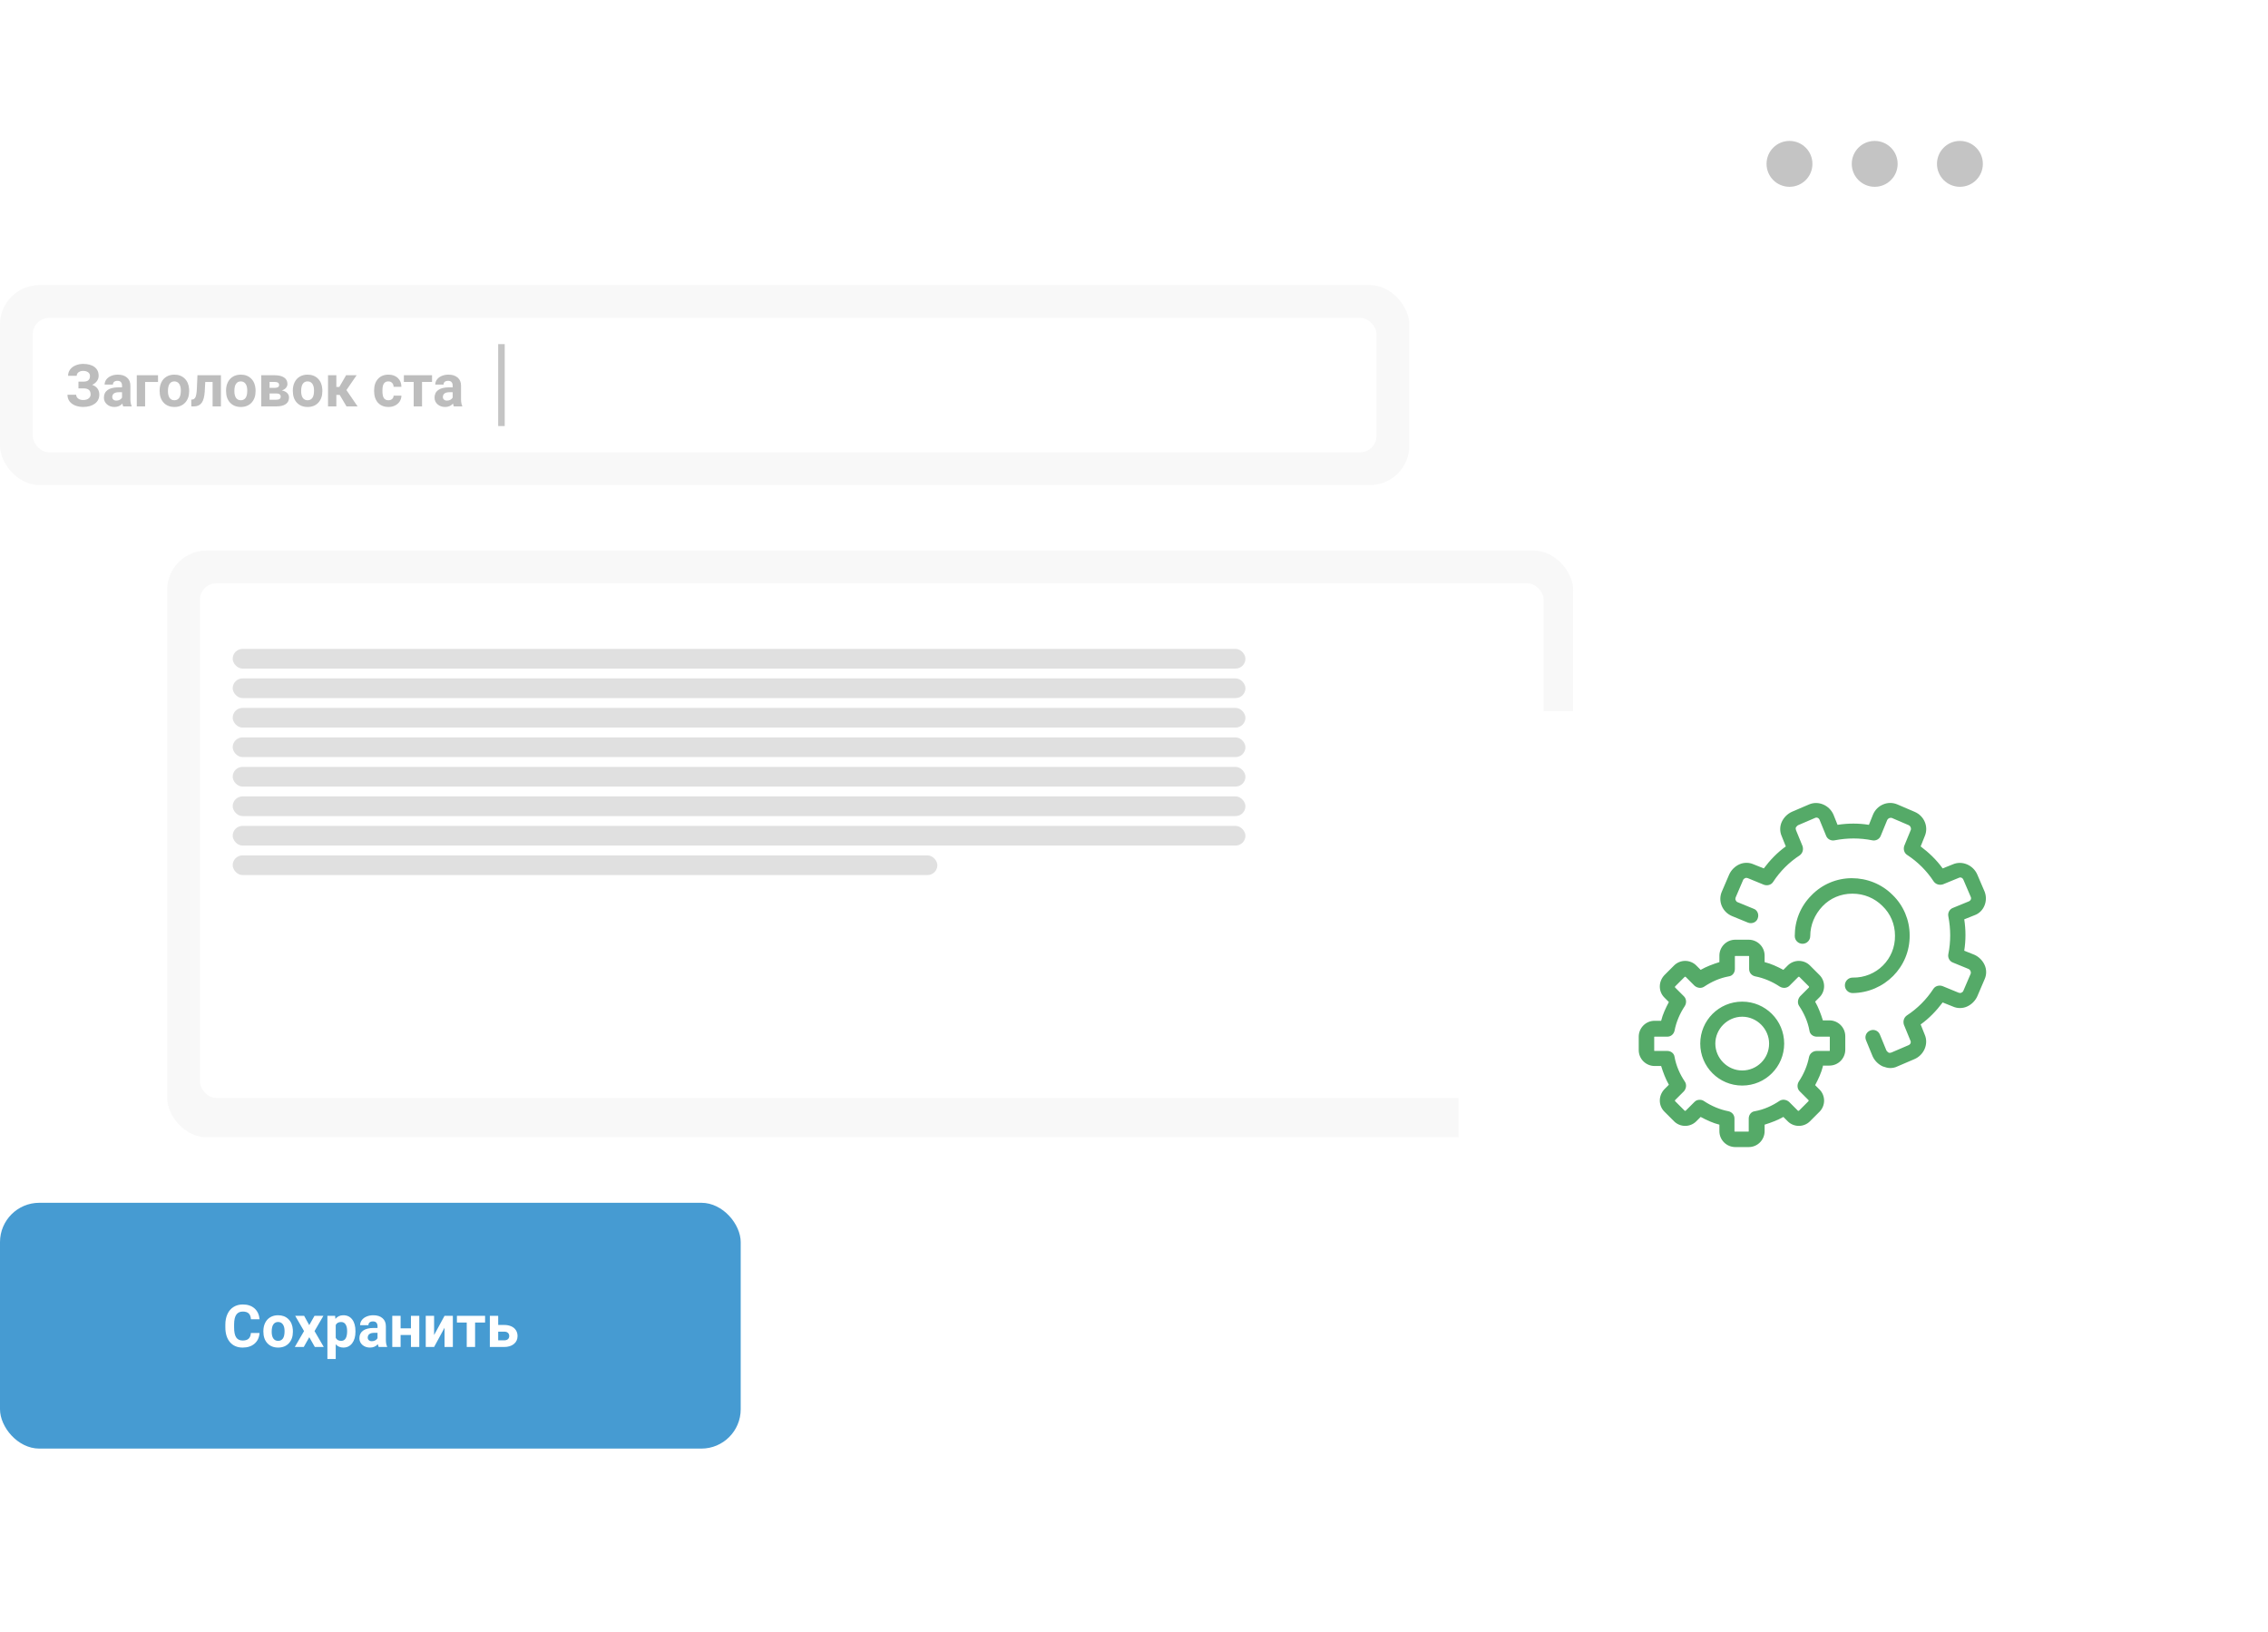 <svg width="692" height="498" viewBox="0 0 692 498" fill="none" xmlns="http://www.w3.org/2000/svg">
<g filter="url(#filter0_d)">
<rect x="31" y="27" width="590" height="436" rx="12" fill="white"/>
</g>
<circle cx="598" cy="50" r="7" fill="#C4C4C4"/>
<circle cx="572" cy="50" r="7" fill="#C4C4C4"/>
<circle cx="546" cy="50" r="7" fill="#C4C4C4"/>
<rect x="51" y="168" width="429" height="179" rx="12" fill="#EEEEEE" fill-opacity="0.4"/>
<rect y="87" width="430" height="61" rx="12" fill="#F8F8F8"/>
<rect x="10" y="97" width="410" height="41" rx="5" fill="white"/>
<path d="M27.453 114.728C27.453 114.241 27.263 113.86 26.882 113.585C26.501 113.304 25.997 113.163 25.37 113.163C24.808 113.163 24.339 113.304 23.964 113.585C23.595 113.86 23.41 114.221 23.41 114.666H20.773C20.773 113.975 20.967 113.354 21.354 112.803C21.746 112.246 22.3 111.812 23.015 111.502C23.735 111.191 24.52 111.036 25.37 111.036C26.847 111.036 28.004 111.353 28.842 111.985C29.68 112.618 30.099 113.515 30.099 114.675C30.099 115.243 29.926 115.771 29.58 116.257C29.24 116.743 28.754 117.133 28.121 117.426C28.824 117.672 29.363 118.047 29.738 118.551C30.113 119.049 30.301 119.67 30.301 120.414C30.301 121.562 29.85 122.477 28.947 123.156C28.051 123.83 26.858 124.167 25.37 124.167C24.439 124.167 23.601 124.009 22.856 123.692C22.112 123.37 21.547 122.934 21.16 122.383C20.779 121.826 20.589 121.182 20.589 120.449H23.243C23.243 120.906 23.442 121.29 23.841 121.601C24.239 121.905 24.749 122.058 25.37 122.058C26.073 122.058 26.627 121.899 27.031 121.583C27.441 121.267 27.646 120.865 27.646 120.379C27.646 119.711 27.465 119.233 27.102 118.946C26.738 118.653 26.208 118.507 25.511 118.507H23.938V116.441H25.564C26.823 116.424 27.453 115.853 27.453 114.728ZM37.596 124C37.478 123.771 37.394 123.487 37.341 123.147C36.726 123.833 35.926 124.176 34.941 124.176C34.01 124.176 33.236 123.906 32.621 123.367C32.012 122.828 31.707 122.148 31.707 121.328C31.707 120.32 32.079 119.547 32.823 119.008C33.573 118.469 34.654 118.196 36.066 118.19H37.235V117.646C37.235 117.206 37.121 116.854 36.893 116.591C36.67 116.327 36.315 116.195 35.829 116.195C35.401 116.195 35.065 116.298 34.818 116.503C34.578 116.708 34.458 116.989 34.458 117.347H31.918C31.918 116.796 32.088 116.286 32.428 115.817C32.768 115.349 33.248 114.982 33.869 114.719C34.49 114.449 35.188 114.314 35.961 114.314C37.133 114.314 38.062 114.61 38.747 115.202C39.438 115.788 39.784 116.614 39.784 117.681V121.803C39.79 122.705 39.916 123.388 40.162 123.851V124H37.596ZM35.495 122.233C35.87 122.233 36.216 122.151 36.532 121.987C36.849 121.817 37.083 121.592 37.235 121.311V119.676H36.286C35.015 119.676 34.338 120.115 34.256 120.994L34.247 121.144C34.247 121.46 34.358 121.721 34.581 121.926C34.804 122.131 35.108 122.233 35.495 122.233ZM48.213 116.547H44.275V124H41.735V114.49H48.213V116.547ZM48.705 119.157C48.705 118.214 48.887 117.373 49.25 116.635C49.613 115.896 50.135 115.325 50.815 114.921C51.5 114.517 52.294 114.314 53.196 114.314C54.48 114.314 55.525 114.707 56.334 115.492C57.148 116.277 57.602 117.344 57.696 118.691L57.714 119.342C57.714 120.801 57.307 121.973 56.492 122.857C55.678 123.736 54.585 124.176 53.214 124.176C51.843 124.176 50.747 123.736 49.927 122.857C49.112 121.979 48.705 120.783 48.705 119.271V119.157ZM51.245 119.342C51.245 120.244 51.415 120.936 51.755 121.416C52.095 121.891 52.581 122.128 53.214 122.128C53.829 122.128 54.31 121.894 54.655 121.425C55.001 120.95 55.174 120.194 55.174 119.157C55.174 118.272 55.001 117.587 54.655 117.101C54.31 116.614 53.823 116.371 53.196 116.371C52.575 116.371 52.095 116.614 51.755 117.101C51.415 117.581 51.245 118.328 51.245 119.342ZM67.408 114.49V124H64.868V116.547H62.627L62.469 119.482C62.369 121.047 62.062 122.187 61.546 122.901C61.03 123.616 60.263 123.982 59.243 124H58.382L58.355 121.935L58.672 121.908C59.129 121.873 59.463 121.604 59.674 121.1C59.885 120.596 60.017 119.737 60.069 118.524L60.245 114.49H67.408ZM68.973 119.157C68.973 118.214 69.154 117.373 69.518 116.635C69.881 115.896 70.402 115.325 71.082 114.921C71.768 114.517 72.561 114.314 73.464 114.314C74.747 114.314 75.793 114.707 76.602 115.492C77.416 116.277 77.87 117.344 77.964 118.691L77.981 119.342C77.981 120.801 77.574 121.973 76.76 122.857C75.945 123.736 74.853 124.176 73.481 124.176C72.11 124.176 71.015 123.736 70.194 122.857C69.38 121.979 68.973 120.783 68.973 119.271V119.157ZM71.513 119.342C71.513 120.244 71.683 120.936 72.022 121.416C72.362 121.891 72.849 122.128 73.481 122.128C74.097 122.128 74.577 121.894 74.923 121.425C75.269 120.95 75.441 120.194 75.441 119.157C75.441 118.272 75.269 117.587 74.923 117.101C74.577 116.614 74.091 116.371 73.464 116.371C72.843 116.371 72.362 116.614 72.022 117.101C71.683 117.581 71.513 118.328 71.513 119.342ZM79.713 124V114.49H83.686C84.981 114.49 85.974 114.719 86.665 115.176C87.356 115.633 87.702 116.289 87.702 117.145C87.702 117.584 87.556 117.979 87.263 118.331C86.976 118.677 86.554 118.943 85.997 119.131C86.677 119.26 87.21 119.515 87.597 119.896C87.989 120.271 88.186 120.733 88.186 121.284C88.186 122.169 87.852 122.843 87.184 123.306C86.522 123.769 85.558 124 84.292 124H79.713ZM82.253 120.054V121.97H84.301C85.197 121.97 85.645 121.656 85.645 121.029C85.645 120.391 85.218 120.065 84.362 120.054H82.253ZM82.253 118.349H83.826C84.717 118.337 85.162 118.05 85.162 117.487C85.162 117.142 85.039 116.896 84.793 116.749C84.553 116.603 84.184 116.529 83.686 116.529H82.253V118.349ZM89.346 119.157C89.346 118.214 89.527 117.373 89.891 116.635C90.254 115.896 90.775 115.325 91.455 114.921C92.141 114.517 92.935 114.314 93.837 114.314C95.12 114.314 96.166 114.707 96.975 115.492C97.789 116.277 98.243 117.344 98.337 118.691L98.355 119.342C98.355 120.801 97.947 121.973 97.133 122.857C96.318 123.736 95.226 124.176 93.855 124.176C92.483 124.176 91.388 123.736 90.567 122.857C89.753 121.979 89.346 120.783 89.346 119.271V119.157ZM91.886 119.342C91.886 120.244 92.056 120.936 92.395 121.416C92.735 121.891 93.222 122.128 93.855 122.128C94.47 122.128 94.95 121.894 95.296 121.425C95.642 120.95 95.814 120.194 95.814 119.157C95.814 118.272 95.642 117.587 95.296 117.101C94.95 116.614 94.464 116.371 93.837 116.371C93.216 116.371 92.735 116.614 92.395 117.101C92.056 117.581 91.886 118.328 91.886 119.342ZM103.646 120.493H102.626V124H100.086V114.49H102.626V118.067H103.531L105.605 114.49H108.813L105.702 119.017L109.104 124H105.72L103.646 120.493ZM118.499 122.128C118.968 122.128 119.349 121.999 119.642 121.741C119.935 121.483 120.087 121.141 120.099 120.713H122.48C122.475 121.357 122.299 121.949 121.953 122.488C121.607 123.021 121.133 123.438 120.529 123.736C119.932 124.029 119.27 124.176 118.543 124.176C117.184 124.176 116.111 123.745 115.326 122.884C114.541 122.017 114.148 120.821 114.148 119.298V119.131C114.148 117.666 114.538 116.497 115.317 115.624C116.097 114.751 117.166 114.314 118.525 114.314C119.715 114.314 120.667 114.654 121.382 115.334C122.103 116.008 122.469 116.907 122.48 118.032H120.099C120.087 117.54 119.935 117.142 119.642 116.837C119.349 116.526 118.962 116.371 118.481 116.371C117.89 116.371 117.441 116.588 117.137 117.021C116.838 117.449 116.688 118.146 116.688 119.113V119.377C116.688 120.355 116.838 121.059 117.137 121.486C117.436 121.914 117.89 122.128 118.499 122.128ZM131.823 116.529H128.773V124H126.225V116.529H123.228V114.49H131.823V116.529ZM138.477 124C138.359 123.771 138.274 123.487 138.222 123.147C137.606 123.833 136.807 124.176 135.822 124.176C134.891 124.176 134.117 123.906 133.502 123.367C132.893 122.828 132.588 122.148 132.588 121.328C132.588 120.32 132.96 119.547 133.704 119.008C134.454 118.469 135.535 118.196 136.947 118.19H138.116V117.646C138.116 117.206 138.002 116.854 137.773 116.591C137.551 116.327 137.196 116.195 136.71 116.195C136.282 116.195 135.945 116.298 135.699 116.503C135.459 116.708 135.339 116.989 135.339 117.347H132.799C132.799 116.796 132.969 116.286 133.309 115.817C133.648 115.349 134.129 114.982 134.75 114.719C135.371 114.449 136.068 114.314 136.842 114.314C138.014 114.314 138.942 114.61 139.628 115.202C140.319 115.788 140.665 116.614 140.665 117.681V121.803C140.671 122.705 140.797 123.388 141.043 123.851V124H138.477ZM136.376 122.233C136.751 122.233 137.097 122.151 137.413 121.987C137.729 121.817 137.964 121.592 138.116 121.311V119.676H137.167C135.896 119.676 135.219 120.115 135.137 120.994L135.128 121.144C135.128 121.46 135.239 121.721 135.462 121.926C135.685 122.131 135.989 122.233 136.376 122.233Z" fill="#BDBDBD"/>
<rect x="152" y="105" width="2" height="25" fill="#C4C4C4"/>
<rect x="61" y="178" width="410" height="157" rx="5" fill="white"/>
<rect y="367" width="226" height="75" rx="12" fill="#469BD2"/>
<path d="M79.189 406.737C79.089 408.114 78.579 409.198 77.659 409.989C76.745 410.78 75.538 411.176 74.038 411.176C72.397 411.176 71.106 410.625 70.162 409.523C69.225 408.416 68.756 406.898 68.756 404.971V404.188C68.756 402.958 68.973 401.874 69.406 400.937C69.84 399.999 70.458 399.281 71.261 398.783C72.069 398.279 73.007 398.027 74.073 398.027C75.55 398.027 76.739 398.423 77.642 399.214C78.544 400.005 79.065 401.115 79.206 402.545H76.569C76.505 401.719 76.273 401.121 75.875 400.752C75.482 400.377 74.882 400.189 74.073 400.189C73.194 400.189 72.535 400.506 72.096 401.139C71.662 401.766 71.439 402.741 71.428 404.065V405.032C71.428 406.415 71.636 407.426 72.052 408.064C72.474 408.703 73.136 409.022 74.038 409.022C74.853 409.022 75.459 408.838 75.857 408.469C76.262 408.094 76.493 407.517 76.552 406.737H79.189ZM80.357 406.157C80.357 405.214 80.539 404.373 80.902 403.635C81.266 402.896 81.787 402.325 82.467 401.921C83.152 401.517 83.946 401.314 84.849 401.314C86.132 401.314 87.178 401.707 87.986 402.492C88.801 403.277 89.255 404.344 89.349 405.691L89.366 406.342C89.366 407.801 88.959 408.973 88.144 409.857C87.33 410.736 86.237 411.176 84.866 411.176C83.495 411.176 82.399 410.736 81.579 409.857C80.765 408.979 80.357 407.783 80.357 406.271V406.157ZM82.897 406.342C82.897 407.244 83.067 407.936 83.407 408.416C83.747 408.891 84.233 409.128 84.866 409.128C85.481 409.128 85.962 408.894 86.308 408.425C86.653 407.95 86.826 407.194 86.826 406.157C86.826 405.272 86.653 404.587 86.308 404.101C85.962 403.614 85.476 403.371 84.849 403.371C84.228 403.371 83.747 403.614 83.407 404.101C83.067 404.581 82.897 405.328 82.897 406.342ZM94.358 404.329L95.958 401.49H98.674L95.967 406.148L98.788 411H96.064L94.367 408.012L92.68 411H89.946L92.768 406.148L90.069 401.49H92.794L94.358 404.329ZM108.456 406.333C108.456 407.798 108.122 408.973 107.454 409.857C106.792 410.736 105.896 411.176 104.765 411.176C103.804 411.176 103.027 410.842 102.436 410.174V414.656H99.895V401.49H102.251L102.339 402.422C102.954 401.684 103.757 401.314 104.747 401.314C105.919 401.314 106.83 401.748 107.48 402.615C108.131 403.482 108.456 404.678 108.456 406.201V406.333ZM105.916 406.148C105.916 405.264 105.758 404.581 105.441 404.101C105.131 403.62 104.677 403.38 104.079 403.38C103.282 403.38 102.734 403.685 102.436 404.294V408.188C102.746 408.814 103.3 409.128 104.097 409.128C105.31 409.128 105.916 408.135 105.916 406.148ZM115.549 411C115.432 410.771 115.347 410.487 115.294 410.147C114.679 410.833 113.879 411.176 112.895 411.176C111.963 411.176 111.189 410.906 110.574 410.367C109.965 409.828 109.66 409.148 109.66 408.328C109.66 407.32 110.032 406.547 110.776 406.008C111.526 405.469 112.607 405.196 114.02 405.19H115.188V404.646C115.188 404.206 115.074 403.854 114.846 403.591C114.623 403.327 114.269 403.195 113.782 403.195C113.354 403.195 113.018 403.298 112.771 403.503C112.531 403.708 112.411 403.989 112.411 404.347H109.871C109.871 403.796 110.041 403.286 110.381 402.817C110.721 402.349 111.201 401.982 111.822 401.719C112.443 401.449 113.141 401.314 113.914 401.314C115.086 401.314 116.015 401.61 116.7 402.202C117.392 402.788 117.737 403.614 117.737 404.681V408.803C117.743 409.705 117.869 410.388 118.115 410.851V411H115.549ZM113.448 409.233C113.823 409.233 114.169 409.151 114.485 408.987C114.802 408.817 115.036 408.592 115.188 408.311V406.676H114.239C112.968 406.676 112.291 407.115 112.209 407.994L112.2 408.144C112.2 408.46 112.312 408.721 112.534 408.926C112.757 409.131 113.062 409.233 113.448 409.233ZM127.933 411H125.384V407.344H122.229V411H119.688V401.49H122.229V405.305H125.384V401.49H127.933V411ZM135.632 401.49H138.172V411H135.632V405.129L132.45 411H129.901V401.49H132.45V407.353L135.632 401.49ZM148.007 403.529H144.957V411H142.408V403.529H139.411V401.49H148.007V403.529ZM152.006 404.276H153.825C154.646 404.276 155.366 404.414 155.987 404.689C156.608 404.965 157.083 405.36 157.411 405.876C157.745 406.386 157.912 406.98 157.912 407.66C157.912 408.662 157.54 409.471 156.796 410.086C156.058 410.695 155.05 411 153.772 411H149.457V401.49H152.006V404.276ZM152.006 406.315V408.97H153.808C154.312 408.97 154.698 408.853 154.968 408.618C155.237 408.384 155.372 408.064 155.372 407.66C155.372 407.25 155.24 406.925 154.977 406.685C154.713 406.438 154.323 406.315 153.808 406.315H152.006Z" fill="white"/>
<rect x="71" y="252" width="309" height="6" rx="3" fill="#E0E0E0"/>
<rect x="71" y="243" width="309" height="6" rx="3" fill="#E0E0E0"/>
<rect x="71" y="234" width="309" height="6" rx="3" fill="#E0E0E0"/>
<rect x="71" y="225" width="309" height="6" rx="3" fill="#E0E0E0"/>
<rect x="71" y="216" width="309" height="6" rx="3" fill="#E0E0E0"/>
<rect x="71" y="207" width="309" height="6" rx="3" fill="#E0E0E0"/>
<rect x="71" y="198" width="309" height="6" rx="3" fill="#E0E0E0"/>
<rect x="71" y="261" width="215" height="6" rx="3" fill="#E0E0E0"/>
<g filter="url(#filter1_d)">
<rect x="445" y="213" width="216" height="170" rx="12" fill="white"/>
</g>
<path d="M578.189 285.485C578.189 282.004 576.821 278.772 574.335 276.411C571.973 274.049 568.741 272.681 565.261 272.681H565.137C561.656 272.681 558.424 274.049 556.062 276.535C553.7 279.021 552.333 282.253 552.333 285.609C552.333 286.852 551.339 287.971 549.971 287.971C548.728 287.971 547.609 286.977 547.609 285.609C547.609 280.886 549.35 276.535 552.706 273.179C555.938 269.822 560.413 267.958 565.012 267.958C569.612 267.958 574.087 269.698 577.443 273.054C580.799 276.286 582.664 280.761 582.664 285.361C582.788 295.057 574.957 302.888 565.261 303.012C564.018 303.012 562.899 302.018 562.899 300.65C562.899 299.407 563.893 298.289 565.261 298.289C572.595 298.413 578.313 292.57 578.189 285.485ZM605.536 272.06L603.299 266.839C602.056 263.98 598.699 262.488 595.84 263.731L592.733 264.974C590.868 262.364 588.506 260.127 586.02 258.262L587.263 255.154C588.506 252.295 587.139 248.939 584.155 247.696L578.935 245.458C576.075 244.215 572.719 245.583 571.476 248.566L570.233 251.674C567.125 251.176 563.893 251.176 560.662 251.674L559.418 248.566C558.175 245.707 554.819 244.215 551.96 245.458L546.739 247.696C545.372 248.317 544.253 249.436 543.632 250.804C543.01 252.171 543.01 253.787 543.632 255.154L544.875 258.262C542.264 260.127 540.027 262.488 538.162 264.974L535.054 263.731C533.687 263.11 532.071 263.11 530.704 263.731C529.336 264.353 528.218 265.472 527.596 266.839L525.358 272.06C524.115 274.919 525.483 278.275 528.466 279.518L533.314 281.507C534.557 282.004 535.925 281.383 536.297 280.264C536.795 279.021 536.173 277.654 535.054 277.281L530.206 275.292C529.834 275.168 529.709 274.919 529.585 274.67C529.461 274.546 529.461 274.173 529.585 273.8L531.822 268.579C531.947 268.206 532.195 268.082 532.444 267.958C532.568 267.833 532.941 267.833 533.314 267.958L538.162 269.947C539.156 270.32 540.4 270.071 541.021 269.077C543.134 265.845 545.869 263.11 549.101 260.997C549.971 260.375 550.344 259.256 549.971 258.138L547.982 253.29C547.858 252.917 547.858 252.668 547.982 252.42C548.107 252.295 548.231 252.047 548.604 251.798L553.825 249.56C554.322 249.312 554.943 249.56 555.192 250.182L557.181 255.03C557.554 256.024 558.673 256.646 559.791 256.397C563.645 255.651 567.498 255.651 571.228 256.397C572.346 256.646 573.465 256.024 573.838 255.03L575.827 250.182C576.075 249.685 576.697 249.436 577.194 249.56L582.415 251.798C582.912 252.047 583.161 252.668 583.037 253.165L581.048 258.013C580.675 259.008 580.923 260.251 581.918 260.872C585.15 262.986 587.885 265.72 589.998 268.952C590.619 269.822 591.738 270.195 592.857 269.822L597.705 267.834C598.202 267.585 598.824 267.834 599.072 268.455L601.31 273.676C601.558 274.173 601.31 274.795 600.688 275.043L595.84 277.032C594.846 277.405 594.224 278.524 594.473 279.643C595.219 283.496 595.219 287.35 594.473 291.079C594.224 292.198 594.846 293.316 595.84 293.689L600.688 295.678C601.185 295.927 601.434 296.548 601.31 297.046L599.072 302.266C598.948 302.639 598.699 302.764 598.451 302.888C598.326 303.012 597.953 303.012 597.58 302.888L592.733 300.899C591.738 300.526 590.495 300.775 589.873 301.769C587.76 305.001 585.026 307.736 581.794 309.849C580.923 310.471 580.551 311.589 580.923 312.708L582.912 317.556C583.161 318.053 582.912 318.675 582.291 318.923L577.07 321.161C576.697 321.285 576.448 321.285 576.2 321.161C576.075 321.037 575.827 320.912 575.578 320.539L573.589 315.691C573.092 314.448 571.725 313.951 570.606 314.448C569.363 314.946 568.866 316.313 569.363 317.432L571.352 322.28C571.973 323.647 573.092 324.766 574.46 325.387C575.205 325.636 575.951 325.885 576.697 325.885C577.443 325.885 578.189 325.76 578.935 325.387L584.155 323.15C587.014 321.907 588.506 318.551 587.263 315.691L586.02 312.584C588.63 310.719 590.868 308.357 592.733 305.871L595.84 307.114C597.208 307.736 598.824 307.736 600.191 307.114C601.558 306.493 602.677 305.374 603.299 304.007L605.536 298.786C606.158 297.418 606.158 295.802 605.536 294.435C604.915 293.068 603.796 291.949 602.428 291.327L599.321 290.084C599.818 286.852 599.818 283.745 599.321 280.513L602.428 279.27C605.287 278.275 606.655 274.919 605.536 272.06ZM544.377 318.426C544.377 325.512 538.659 331.23 531.574 331.23C524.488 331.23 518.77 325.512 518.77 318.426C518.77 311.341 524.488 305.623 531.574 305.623C538.659 305.623 544.377 311.341 544.377 318.426ZM539.778 318.426C539.778 313.951 536.049 310.222 531.574 310.222C527.099 310.222 523.37 313.951 523.37 318.426C523.37 322.901 527.099 326.63 531.574 326.63C536.049 326.63 539.778 323.026 539.778 318.426ZM556.186 325.387C555.689 327.376 554.819 329.241 553.825 331.105L555.192 332.473C556.062 333.343 556.559 334.586 556.559 335.829C556.559 337.072 556.062 338.315 555.192 339.185L552.209 342.169C551.339 343.039 550.095 343.536 548.852 343.536C547.609 343.536 546.366 343.039 545.496 342.169L544.129 340.801C542.388 341.796 540.4 342.542 538.411 343.163V345.152C538.411 347.762 536.297 350 533.563 350H529.461C526.85 350 524.613 347.887 524.613 345.152V343.163C522.624 342.666 520.759 341.796 518.895 340.801L517.527 342.169C516.657 343.039 515.414 343.536 514.171 343.536C512.928 343.536 511.685 343.039 510.815 342.169L507.831 339.185C505.967 337.321 505.967 334.337 507.831 332.349L509.199 330.981C508.204 329.241 507.458 327.252 506.837 325.263H504.848C502.238 325.263 500 323.15 500 320.415V316.313C500 313.703 502.113 311.465 504.848 311.465H506.837C507.334 309.476 508.204 307.612 509.199 305.747L507.831 304.38C505.967 302.515 505.967 299.532 507.831 297.543L510.815 294.559C511.685 293.689 512.928 293.192 514.171 293.192C515.414 293.192 516.657 293.689 517.527 294.559L518.895 295.927C520.635 294.932 522.624 294.186 524.613 293.565V291.576C524.613 288.966 526.726 286.728 529.461 286.728H533.563C536.173 286.728 538.411 288.841 538.411 291.576V293.565C540.4 294.062 542.264 294.932 544.129 295.927L545.496 294.559C546.366 293.689 547.609 293.192 548.852 293.192C550.095 293.192 551.339 293.689 552.209 294.559L555.192 297.543C556.062 298.413 556.559 299.656 556.559 300.899C556.559 302.142 556.062 303.385 555.192 304.255L553.825 305.623C554.819 307.363 555.565 309.352 556.186 311.341H558.175C560.786 311.341 563.023 313.454 563.023 316.189V320.291C563.023 322.901 560.91 325.139 558.175 325.139H556.186V325.387ZM554.322 320.664H558.175C558.3 320.664 558.3 320.664 558.3 320.539V316.437C558.3 316.313 558.3 316.313 558.175 316.313H554.322C553.203 316.313 552.209 315.567 552.084 314.448C551.587 311.714 550.468 309.228 548.977 306.99C548.355 306.12 548.479 304.877 549.225 304.007L551.96 301.272C551.96 301.272 551.96 301.272 551.96 301.148V301.023L548.977 298.04C548.977 298.04 548.852 298.04 548.728 298.04L545.993 300.775C545.248 301.521 544.004 301.645 543.01 301.023C540.772 299.532 538.162 298.413 535.552 297.916C534.433 297.667 533.687 296.797 533.687 295.678V291.825C533.687 291.7 533.687 291.7 533.563 291.7H529.461C529.336 291.7 529.336 291.7 529.336 291.825V295.678C529.336 296.797 528.59 297.791 527.472 297.916C524.737 298.413 522.251 299.532 520.013 301.023C519.143 301.645 517.9 301.521 517.03 300.775L514.295 298.04C514.295 298.04 514.171 298.04 514.047 298.04L511.063 301.023C511.063 301.023 511.063 301.148 511.063 301.272L513.798 304.007C514.544 304.752 514.668 305.996 514.047 306.99C512.555 309.228 511.436 311.838 510.939 314.448C510.69 315.567 509.82 316.313 508.701 316.313H504.848C504.724 316.313 504.724 316.313 504.724 316.437V320.539C504.724 320.664 504.724 320.664 504.848 320.664H508.701C509.82 320.664 510.815 321.41 510.939 322.528C511.436 325.263 512.555 327.749 514.047 329.987C514.668 330.857 514.544 332.1 513.798 332.97L511.063 335.705C511.063 335.705 511.063 335.829 511.063 335.953L514.047 338.937C514.047 338.937 514.171 338.937 514.295 338.937L517.03 336.202C517.527 335.705 518.024 335.58 518.646 335.58C519.143 335.58 519.516 335.705 519.889 335.953C522.127 337.445 524.737 338.564 527.347 339.061C528.466 339.31 529.212 340.18 529.212 341.299V345.152C529.212 345.276 529.212 345.276 529.336 345.276H533.438C533.563 345.276 533.563 345.276 533.563 345.152V341.299C533.563 340.18 534.309 339.185 535.427 339.061C538.162 338.564 540.648 337.445 542.886 335.953C543.756 335.332 544.999 335.456 545.869 336.202L548.604 338.937C548.604 338.937 548.728 338.937 548.852 338.937L551.836 335.953C551.836 335.953 551.836 335.953 551.836 335.829V335.705L549.101 332.97C548.355 332.224 548.231 330.981 548.852 329.987C550.344 327.749 551.463 325.139 551.96 322.528C552.209 321.41 553.203 320.664 554.322 320.664Z" fill="#55AA68"/>
<defs>
<filter id="filter0_d" x="0" y="0" width="652" height="498" filterUnits="userSpaceOnUse" color-interpolation-filters="sRGB">
<feFlood flood-opacity="0" result="BackgroundImageFix"/>
<feColorMatrix in="SourceAlpha" type="matrix" values="0 0 0 0 0 0 0 0 0 0 0 0 0 0 0 0 0 0 127 0"/>
<feOffset dy="4"/>
<feGaussianBlur stdDeviation="15.5"/>
<feColorMatrix type="matrix" values="0 0 0 0 0 0 0 0 0 0 0 0 0 0 0 0 0 0 0.15 0"/>
<feBlend mode="normal" in2="BackgroundImageFix" result="effect1_dropShadow"/>
<feBlend mode="normal" in="SourceGraphic" in2="effect1_dropShadow" result="shape"/>
</filter>
<filter id="filter1_d" x="414" y="186" width="278" height="232" filterUnits="userSpaceOnUse" color-interpolation-filters="sRGB">
<feFlood flood-opacity="0" result="BackgroundImageFix"/>
<feColorMatrix in="SourceAlpha" type="matrix" values="0 0 0 0 0 0 0 0 0 0 0 0 0 0 0 0 0 0 127 0"/>
<feOffset dy="4"/>
<feGaussianBlur stdDeviation="15.5"/>
<feColorMatrix type="matrix" values="0 0 0 0 0 0 0 0 0 0 0 0 0 0 0 0 0 0 0.15 0"/>
<feBlend mode="normal" in2="BackgroundImageFix" result="effect1_dropShadow"/>
<feBlend mode="normal" in="SourceGraphic" in2="effect1_dropShadow" result="shape"/>
</filter>
</defs>
</svg>
